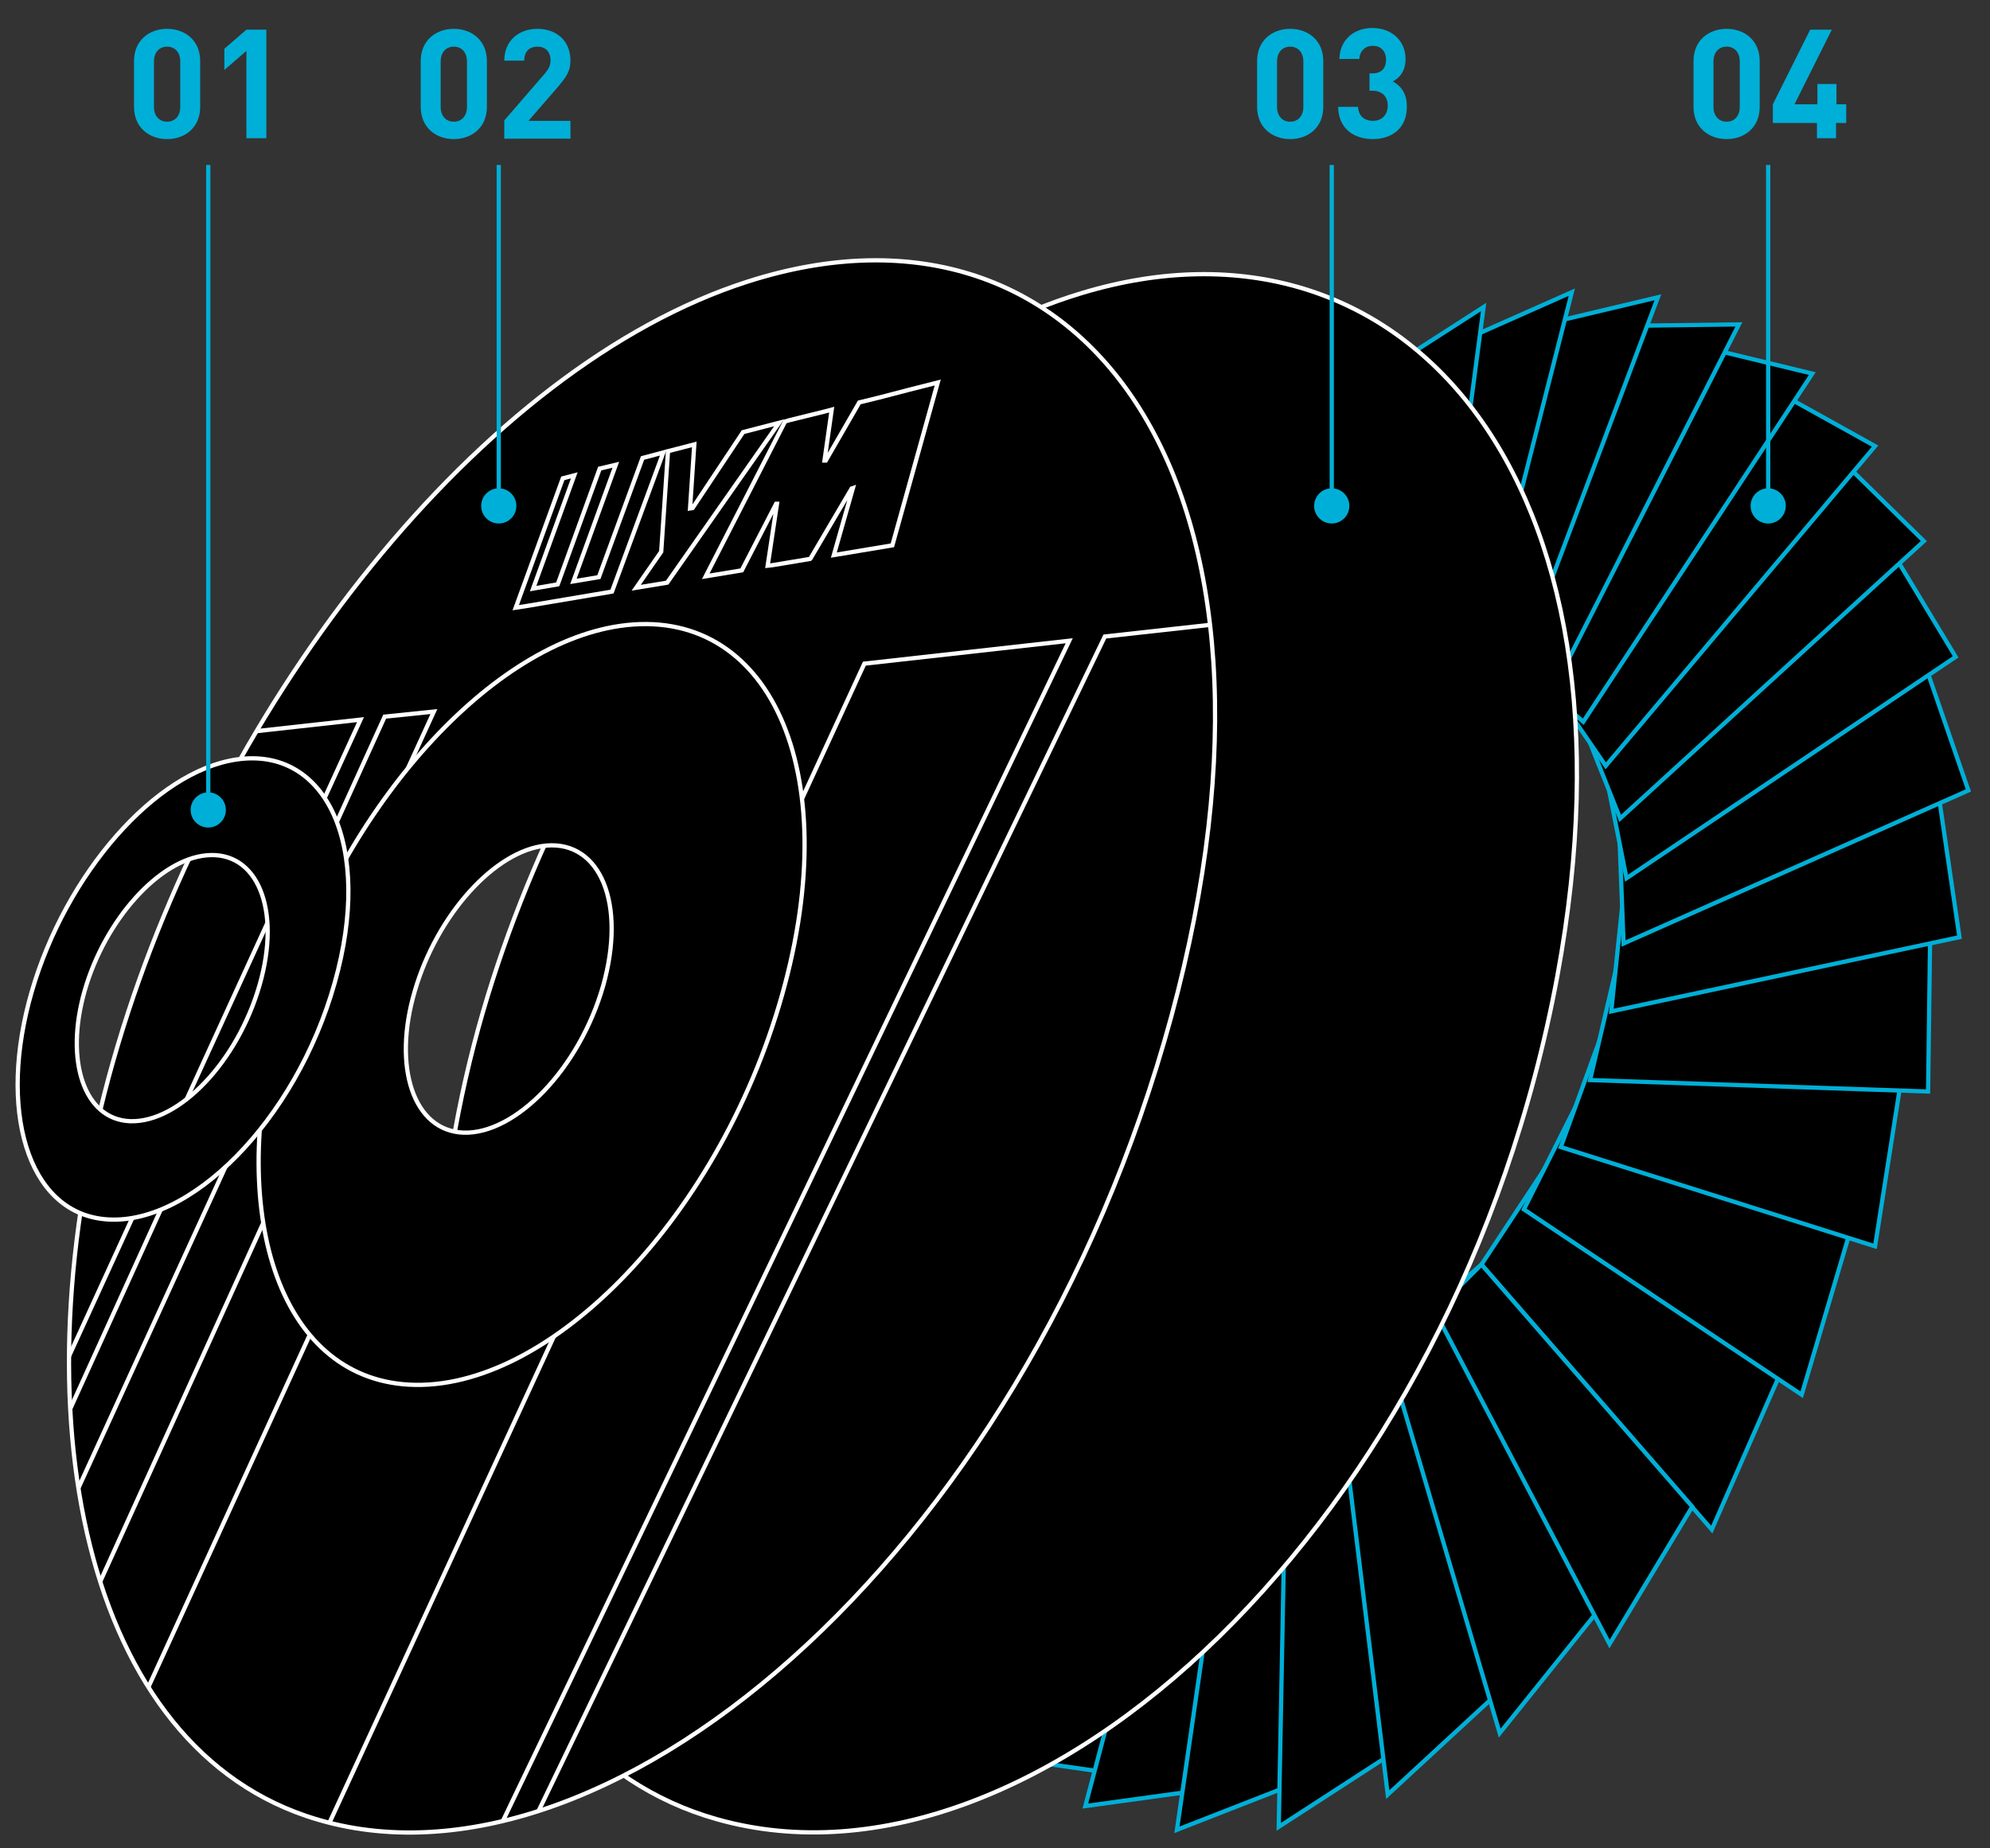 <?xml version="1.0" encoding="utf-8"?>
<!-- Generator: Adobe Illustrator 25.4.1, SVG Export Plug-In . SVG Version: 6.00 Build 0)  -->
<svg version="1.1" id="Слой_1" xmlns="http://www.w3.org/2000/svg" xmlns:xlink="http://www.w3.org/1999/xlink" x="0px" y="0px"
	 viewBox="0 0 469.2 435.8" style="enable-background:new 0 0 469.2 435.8;" xml:space="preserve">
<rect x="0" y="0" width="469.2" height="435.8" fill="#333333" stroke="none"/>
<style type="text/css">
	.st0{stroke:#00AFD7;stroke-miterlimit:10;}
	.st1{stroke:#FFFFFF;stroke-miterlimit:10;}
	.st2{clip-path:url(#SVGID_00000111173136919260833430000003429986592774282123_);}
	.st3{clip-path:url(#SVGID_00000093872452673966848280000013711856326748967858_);}
	.st4{clip-path:url(#SVGID_00000111173136919260833430000003429986592774282123_);stroke:#FFFFFF;stroke-miterlimit:10;}
	.st5{fill:#00AFD7;stroke:#00AFD7;stroke-width:0.5;stroke-miterlimit:10;}
	.st6{fill:none;stroke:#00AFD7;stroke-miterlimit:10;}
	.st7{fill:#00AFD7;}
</style>
<g>
	<g>
		<polygon class="st0" points="403.6,360.7 420.4,322.4 369.1,268.2 349.3,298.2 		"/>
		<polygon class="st0" points="424.8,328.9 436.6,289.1 375.8,252.4 359.3,285.2 		"/>
		<polygon class="st0" points="442.1,293.9 448.3,254.3 380.5,236.1 368,270.5 		"/>
		<polygon class="st0" points="454.6,257.4 455.1,219.8 383,220.1 374.9,254.7 		"/>
		<polygon class="st0" points="462,221 457,186.9 383.4,204.9 379.9,238.5 		"/>
		<polygon class="st0" points="464.1,186.4 454,157.1 381.6,191.1 382.8,222.5 		"/>
		<polygon class="st0" points="461.1,154.9 446.8,131.2 377.9,178.9 383.5,207.1 		"/>
		<polygon class="st0" points="453.6,127.6 435.7,110 372.4,168.9 382,193 		"/>
		<polygon class="st0" points="442.1,105.2 421.6,93.8 365.3,161.2 378.6,180.6 		"/>
		<polygon class="st0" points="427.3,88.1 405,82.7 357,156 373.3,170.2 		"/>
		<polygon class="st0" points="410,76.5 386.7,76.8 347.7,153.2 366.4,162.2 		"/>
		<polygon class="st0" points="390.9,70.1 367.3,75.7 337.7,153 358.3,156.6 		"/>
		<polygon class="st0" points="370.6,68.9 347.4,79.2 327.3,155.2 349.1,153.5 		"/>
		<polygon class="st0" points="349.8,72.4 327.4,86.8 316.9,159.7 339.2,152.9 		"/>
		<polygon class="st0" points="329.1,80.2 307.9,98.3 306.6,166.3 328.9,154.8 		"/>
		<polygon class="st0" points="308.7,92 289.1,113.1 296.7,174.8 318.4,158.9 		"/>
		<polygon class="st0" points="289.2,107.3 271.5,130.8 287.5,185 308.1,165.2 		"/>
		<polygon class="st0" points="270.8,125.6 255.3,151.1 279.2,196.6 298.1,173.5 		"/>
		<polygon class="st0" points="253.9,146.5 240.9,173.5 271.9,209.3 288.8,183.4 		"/>
		<polygon class="st0" points="238.8,169.7 228.4,197.6 265.9,222.7 280.4,194.8 		"/>
		<polygon class="st0" points="225.7,194.7 218.1,223.1 261.3,236.7 272.9,207.3 		"/>
		<polygon class="st0" points="214.8,221 210.3,249.3 258.2,250.9 266.7,220.7 		"/>
		<polygon class="st0" points="206.5,248.2 205.1,275.9 256.8,264.8 261.9,234.7 		"/>
		<polygon class="st0" points="200.9,275.8 203,302.3 257.1,278.3 258.6,248.8 		"/>
		<polygon class="st0" points="198.4,303.3 203.9,327.8 259.1,290.7 256.9,262.8 		"/>
		<polygon class="st0" points="199.1,330.1 208.2,351.9 262.9,301.9 256.9,276.3 		"/>
		<polygon class="st0" points="203.2,355.4 215.9,373.7 268.5,311.3 258.7,289 		"/>
		<polygon class="st0" points="211,378.5 227.2,392.6 275.7,318.8 262.2,300.3 		"/>
		<polygon class="st0" points="222.4,398.5 241.9,407.5 284.3,323.8 267.6,310.1 		"/>
		<polygon class="st0" points="237.4,414.6 259.8,417.8 294.3,326.3 274.5,317.8 		"/>
		<polygon class="st0" points="255.9,425.9 280.6,422.5 305.2,325.9 283,323.3 		"/>
		<polygon class="st0" points="277.5,431.5 303.6,421.3 316.7,322.7 292.7,326.1 		"/>
		<polygon class="st0" points="301.5,430.8 328.2,413.5 328.4,316.6 303.5,326.2 		"/>
		<polygon class="st0" points="327.2,423.2 353.2,399.2 340,307.7 315,323.3 		"/>
		<polygon class="st0" points="353.6,408.7 377.7,378.7 349.3,298.2 326.7,317.6 		"/>
		<polygon class="st0" points="379.5,387.7 399,355.3 349.3,298.2 338.3,309.2 		"/>
	</g>
	<path class="st1" d="M206.7,271.4c-12.4-0.1-18.4-14.9-13.9-32.9c4.4-17.8,17.6-33,30-34.2c12.9-1.3,20.2,12.9,15.8,32
		C234.1,255.7,219.6,271.5,206.7,271.4z M255.1,69.1C193.8,87.5,135,162,112.8,242.4C89.4,327.7,109.2,412.1,169,429
		c75.6,21.4,174.3-70,198.2-198.9C389,112.2,330.4,46.4,255.1,69.1z"/>
	<g>
		<defs>
			<path id="SVGID_1_" d="M176.3,66.4C113.5,86.5,52.1,165,27.8,246.4C3,329.3,18.4,409.9,72.1,428.2
				c68.6,23.4,169-59.6,204.1-188.6C310.2,114.1,255.6,41,176.3,66.4z M109.3,267.1c-11.8-0.4-16.8-15.4-11.5-33.4
				c5.2-17.9,18.9-33.2,31-34.3c12.7-1.1,18.9,13.6,13.4,33.1C136.6,252,121.6,267.5,109.3,267.1z"/>
		</defs>
		<use xlink:href="#SVGID_1_"  style="overflow:visible;"/>
		<clipPath id="SVGID_00000061441570885271315090000013800890818487563415_">
			<use xlink:href="#SVGID_1_"  style="overflow:visible;"/>
		</clipPath>
		<g style="clip-path:url(#SVGID_00000061441570885271315090000013800890818487563415_);">
			<defs>
				<path id="SVGID_00000176008873954960761020000006530972838318690688_" d="M292,239.1C253.5,381.8,142.2,471.2,67.8,443.3
					C10.6,421.9-5,335,21.4,246.6c25.9-86.7,91.2-171,158.8-194.1C267.3,22.8,329.3,100.7,292,239.1z"/>
			</defs>
			<use xlink:href="#SVGID_00000176008873954960761020000006530972838318690688_"  style="overflow:visible;"/>
			<clipPath id="SVGID_00000120554722071023145710000016470260569794641598_">
				<use xlink:href="#SVGID_00000176008873954960761020000006530972838318690688_"  style="overflow:visible;"/>
			</clipPath>
			<g style="clip-path:url(#SVGID_00000120554722071023145710000016470260569794641598_);">
				<polygon class="st1" points="90.7,169 -19.9,412.5 -11.4,416.2 102.3,167.8 				"/>
				<polygon class="st1" points="44.4,174.2 -63.3,411.1 -27.4,415.2 85,169.7 				"/>
				<polygon class="st1" points="260.5,150.1 107.2,468.1 204.2,504.9 392.2,135.5 				"/>
				<polygon class="st1" points="117.7,166 2.8,418.8 23.2,423.6 142.4,163.3 				"/>
				<polygon class="st1" points="203.8,156.5 69.9,446.7 100.3,467.5 252.1,151.1 				"/>
			</g>
			
				<use xlink:href="#SVGID_00000176008873954960761020000006530972838318690688_"  style="overflow:visible;fill:none;stroke:#FFFFFF;stroke-miterlimit:10;"/>
		</g>
		<g style="clip-path:url(#SVGID_00000061441570885271315090000013800890818487563415_);">
			<g>
				<polygon class="st1" points="141.2,136.1 135.2,137.1 145.2,109.6 141.4,110.5 131.5,137.8 125.7,138.8 135.4,112.1 
					132.7,112.8 121.6,143.3 123.6,143 124.2,142.9 139.6,140.3 143.2,139.7 144.3,139.5 156.4,106.7 151.5,108 				"/>
				<polygon class="st1" points="175.2,101.9 163.3,119.8 162.7,119.9 163.7,104.8 157.5,106.4 155.9,130.1 150,138.6 157.3,137.4 
					183.7,99.7 				"/>
				<polygon class="st1" points="214.4,91.9 207.1,93.8 202.6,94.9 194.7,108.6 194.4,108.6 196.1,96.6 194.2,97.1 186.1,99.1 
					185.1,99.4 166.4,135.9 174.9,134.5 183,118.8 183.2,118.8 181,133.4 182,133.3 191,131.8 191,131.8 191.1,131.7 200.8,115.2 
					201.1,115.1 196.6,130.9 210.4,128.6 221.1,90.2 				"/>
			</g>
		</g>
		
			<path style="clip-path:url(#SVGID_00000061441570885271315090000013800890818487563415_);stroke:#FFFFFF;stroke-miterlimit:10;" d="
			M184.4,234.6c-15.2,53.9-56.7,95.1-89.6,91.8c-30.1-3-41.7-42.7-28.3-88.6c13.3-45.5,47.9-85.6,79.7-90.2
			C181,142.6,199.5,181.2,184.4,234.6z"/>
		<use xlink:href="#SVGID_1_"  style="overflow:visible;fill:none;stroke:#FFFFFF;stroke-miterlimit:10;"/>
	</g>
	<path class="st1" d="M55.8,179.1c-19.3,2.8-40.3,27.1-48.3,54.7c-8.1,27.8-1.1,51.9,17.1,53.7c19.9,2,45.1-23,54.3-55.7
		C88.1,199.4,76.9,176,55.8,179.1z M61.2,232.3c-5.2,18.1-19,32.5-30.5,32.1c-10.9-0.4-15.5-14.3-10.7-30.9
		c4.8-16.6,17.5-30.8,28.7-31.8C60.6,200.6,66.4,214.3,61.2,232.3z"/>
</g>
<circle class="st5" cx="117.6" cy="119.3" r="3.9"/>
<circle class="st5" cx="49.1" cy="191" r="3.9"/>
<circle class="st5" cx="416.9" cy="119.3" r="3.9"/>
<line class="st6" x1="117.6" y1="38.9" x2="117.6" y2="115.5"/>
<line class="st6" x1="416.9" y1="38.9" x2="416.9" y2="115.5"/>
<line class="st6" x1="49.1" y1="38.9" x2="49.1" y2="187.1"/>
<g>
	<g>
		<path class="st7" d="M39.4,32.8c-4.2,0-7.8-2.7-7.8-7.6V14.4c0-4.9,3.6-7.6,7.8-7.6c4.2,0,7.8,2.7,7.8,7.6v10.8
			C47.2,30.1,43.6,32.8,39.4,32.8z M42.5,14.5c0-2.2-1.3-3.5-3.1-3.5c-1.8,0-3.1,1.3-3.1,3.5v10.7c0,2.2,1.3,3.5,3.1,3.5
			c1.8,0,3.1-1.3,3.1-3.5V14.5z"/>
		<path class="st7" d="M58.1,32.6V12l-5.2,4.5v-5L58.1,7h4.7v25.6H58.1z"/>
	</g>
</g>
<g>
	<g>
		<path class="st7" d="M107,32.8c-4.2,0-7.8-2.7-7.8-7.6V14.4c0-4.9,3.6-7.6,7.8-7.6c4.2,0,7.8,2.7,7.8,7.6v10.8
			C114.8,30.1,111.2,32.8,107,32.8z M110.1,14.5c0-2.2-1.3-3.5-3.1-3.5c-1.8,0-3.1,1.3-3.1,3.5v10.7c0,2.2,1.3,3.5,3.1,3.5
			c1.8,0,3.1-1.3,3.1-3.5V14.5z"/>
		<path class="st7" d="M118.9,32.6v-4.2l9.6-11.1c0.9-1.1,1.3-1.9,1.3-3.1c0-1.9-1.1-3.2-3.1-3.2c-1.5,0-3.1,0.8-3.1,3.3h-4.7
			c0-4.7,3.4-7.5,7.8-7.5c4.5,0,7.8,2.8,7.8,7.5c0,2.5-1,3.8-2.7,5.9l-7.2,8.3h9.9v4.2H118.9z"/>
	</g>
</g>
<circle class="st5" cx="314" cy="119.3" r="3.9"/>
<line class="st6" x1="314" y1="38.9" x2="314" y2="115.5"/>
<g>
	<g>
		<path class="st7" d="M304.2,32.8c-4.2,0-7.8-2.7-7.8-7.6V14.4c0-4.9,3.6-7.6,7.8-7.6c4.2,0,7.8,2.7,7.8,7.6v10.8
			C312,30.1,308.4,32.8,304.2,32.8z M307.3,14.5c0-2.2-1.3-3.5-3.1-3.5c-1.8,0-3.1,1.3-3.1,3.5v10.7c0,2.2,1.3,3.5,3.1,3.5
			c1.8,0,3.1-1.3,3.1-3.5V14.5z"/>
		<path class="st7" d="M323.7,32.8c-4.2,0-8.1-2.2-8.2-7.6h4.7c0.1,2.3,1.7,3.3,3.5,3.3c2,0,3.5-1.3,3.5-3.6c0-2.1-1.3-3.5-3.6-3.5
			h-0.7v-4.1h0.7c2.3,0,3.2-1.4,3.2-3.2c0-2.2-1.4-3.3-3.1-3.3c-1.8,0-3.1,1.2-3.2,3.1h-4.7c0.1-4.6,3.5-7.3,7.8-7.3
			c4.5,0,7.8,3,7.8,7.3c0,2.8-1.3,4.4-3,5.3c1.8,1,3.3,2.7,3.3,5.8C331.8,30.3,328.1,32.8,323.7,32.8z"/>
	</g>
</g>
<g>
	<g>
		<path class="st7" d="M407.1,32.8c-4.2,0-7.8-2.7-7.8-7.6V14.4c0-4.9,3.6-7.6,7.8-7.6c4.2,0,7.8,2.7,7.8,7.6v10.8
			C414.9,30.1,411.3,32.8,407.1,32.8z M410.2,14.5c0-2.2-1.3-3.5-3.1-3.5c-1.8,0-3.1,1.3-3.1,3.5v10.7c0,2.2,1.3,3.5,3.1,3.5
			c1.8,0,3.1-1.3,3.1-3.5V14.5z"/>
		<path class="st7" d="M432.9,29v3.6h-4.5V29H418v-4.4L426.8,7h5.1l-8.8,17.6h5.4v-4.8h4.5v4.8h2.3V29H432.9z"/>
	</g>
</g>
</svg>
